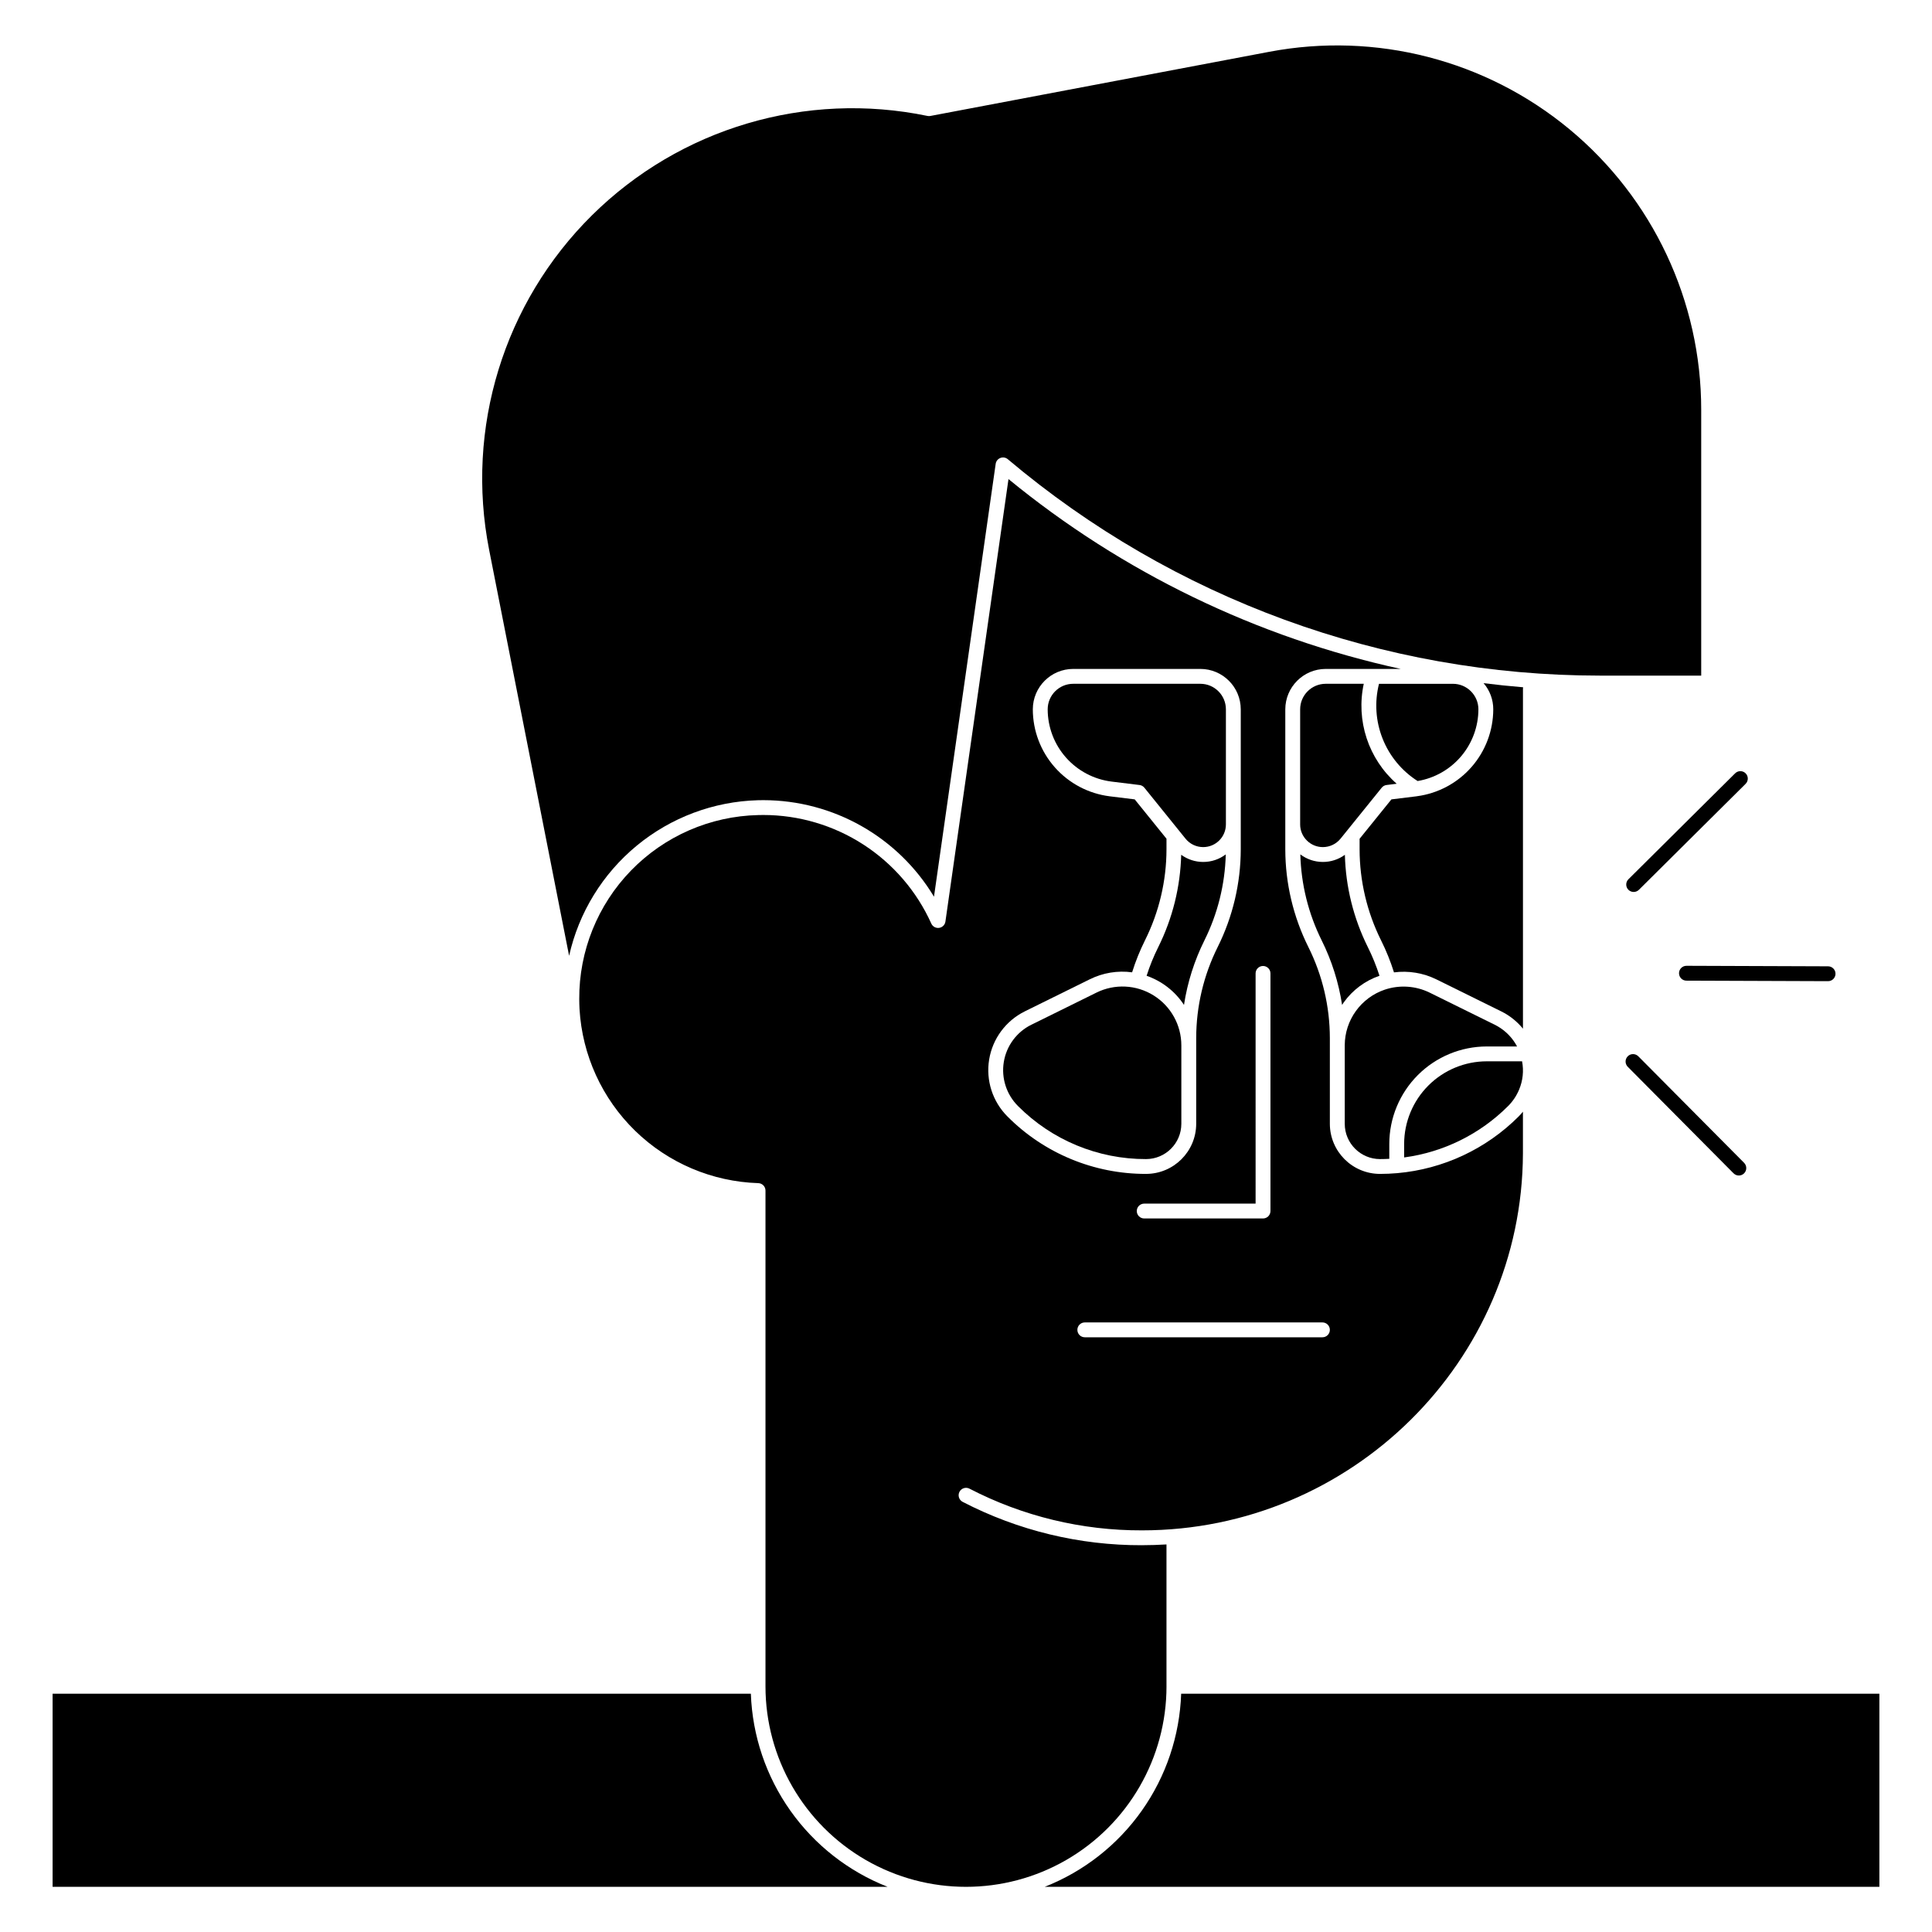 <?xml version="1.0" encoding="UTF-8"?>
<!-- Uploaded to: SVG Find, www.svgfind.com, Generator: SVG Find Mixer Tools -->
<svg fill="#000000" width="800px" height="800px" version="1.1" viewBox="144 144 512 512" xmlns="http://www.w3.org/2000/svg">
 <g>
  <path d="m509.73 451.17c0.805 0 1.625-0.027 2.449-0.07v-3.957c0.008-6.844 2.734-13.41 7.574-18.25 4.844-4.84 11.406-7.562 18.254-7.57h8.035c-0.145-0.273-0.301-0.547-0.469-0.812-1.32-2.125-3.211-3.84-5.457-4.949l-17.23-8.5h0.004c-3.715-1.82-8-2.106-11.922-0.789-3.074 1.043-5.746 3.019-7.644 5.652-1.902 2.633-2.934 5.789-2.953 9.035v20.863c0.008 5.16 4.195 9.344 9.359 9.348z"/>
  <path d="m543.67 437.11c1.246-1.246 2.234-2.731 2.91-4.359 0.996-2.363 1.27-4.973 0.785-7.492h-9.359c-5.801 0.004-11.367 2.312-15.473 6.414-4.102 4.102-6.414 9.668-6.422 15.469v3.594c10.434-1.391 20.117-6.18 27.555-13.625z"/>
  <path d="m547.6 326.53c0-0.133 0.016-0.266 0.039-0.395-3.504-0.289-6.996-0.652-10.48-1.09h0.004c1.664 1.93 2.574 4.394 2.566 6.941-0.012 5.633-2.062 11.07-5.781 15.301-3.715 4.234-8.84 6.977-14.422 7.719-0.027 0-0.176 0.031-0.195 0.031l-6.594 0.809-8.43 10.438v2.801c0.012 8.375 1.961 16.637 5.695 24.133 1.363 2.727 2.504 5.562 3.418 8.473 3.836-0.5 7.734 0.141 11.207 1.84l17.23 8.504h0.004c2.215 1.098 4.172 2.656 5.738 4.574z"/>
  <path d="m490.32 366.73c1.129 1.133 2.66 1.766 4.258 1.762h0.016c1.809-0.008 3.519-0.824 4.66-2.231l10.914-13.512c0.32-0.398 0.785-0.656 1.289-0.715l2.676-0.328v-0.004c-3.68-3.238-6.426-7.402-7.961-12.059-1.531-4.656-1.797-9.637-0.762-14.43h-10.086c-3.738 0.004-6.766 3.031-6.769 6.769v30.574c0.016 1.566 0.648 3.066 1.766 4.172z"/>
  <path d="m342.98 592.86h-185.04v51.168h221.28c-10.367-4.07-19.32-11.082-25.758-20.172s-10.078-19.863-10.477-30.996z"/>
  <path d="m294.82 397.3c2.562-11.457 8.875-21.734 17.934-29.203 9.062-7.465 20.352-11.699 32.09-12.027 0.492-0.012 0.977-0.02 1.461-0.02 18.512 0.016 35.668 9.723 45.211 25.586l16.348-114.71c0.102-0.711 0.578-1.309 1.25-1.562 0.668-0.258 1.422-0.129 1.969 0.336 43.875 37.008 99.422 57.32 156.82 57.344h26.934v-70.492c0-28.742-12.809-55.988-34.941-74.324-22.133-18.336-51.289-25.852-79.527-20.5l-89.812 17.004c-0.25 0.047-0.512 0.047-0.766-0.008-32.184-6.668-65.57 3.223-88.93 26.352-23.355 23.125-33.578 56.414-27.23 88.664z"/>
  <path d="m499.67 410.31c0.141-0.215 0.277-0.434 0.426-0.645v-0.004c2.344-3.285 5.66-5.762 9.48-7.074-0.836-2.613-1.871-5.16-3.098-7.613-3.781-7.609-5.856-15.949-6.07-24.441-1.688 1.23-3.719 1.891-5.809 1.891h-0.023 0.004c-2.156 0.004-4.258-0.699-5.977-2.004 0.199 7.918 2.129 15.699 5.656 22.793 2.676 5.383 4.5 11.152 5.41 17.098z"/>
  <path d="m519.69 350.98c4.496-0.758 8.578-3.078 11.523-6.555 2.945-3.477 4.57-7.883 4.578-12.441 0-3.734-3.023-6.766-6.758-6.769h-19.582c-1.219 4.824-0.887 9.91 0.953 14.535 1.836 4.629 5.082 8.555 9.281 11.23z"/>
  <path d="m457.77 410.31c0.91-5.941 2.738-11.711 5.414-17.094 3.527-7.094 5.457-14.875 5.656-22.793-1.719 1.305-3.816 2.008-5.977 2.004h-0.023c-2.09-0.004-4.125-0.668-5.812-1.902-0.215 8.496-2.285 16.844-6.07 24.453-1.227 2.453-2.262 5.004-3.094 7.617 4.062 1.41 7.547 4.121 9.906 7.715z"/>
  <path d="m453.13 590.89v-37.598c-2.144 0.129-4.301 0.203-6.477 0.203v0.004c-16.547 0.059-32.863-3.887-47.559-11.5-0.953-0.508-1.32-1.684-0.828-2.644 0.496-0.957 1.672-1.34 2.637-0.852 14.133 7.324 29.832 11.117 45.75 11.059 55.445 0 100.73-44.797 100.94-99.855v-11.094c-0.359 0.441-0.742 0.863-1.145 1.27v0.004c-8.617 8.621-19.996 13.938-32.141 15.008-1.547 0.137-3.09 0.203-4.594 0.203h0.004c-7.336-0.008-13.281-5.949-13.293-13.281v-22.715c-0.008-8.375-1.957-16.637-5.695-24.129-4.008-8.043-6.102-16.906-6.113-25.891v-37.098c0.008-5.91 4.797-10.703 10.707-10.711h19.887c-38.137-8.332-73.758-25.57-103.95-50.312l-16.715 117.27c-0.125 0.867-0.809 1.543-1.672 1.664-0.863 0.121-1.707-0.34-2.066-1.133-3.863-8.574-10.117-15.848-18.012-20.953-7.894-5.106-17.094-7.824-26.496-7.828-0.457 0-0.918 0.012-1.367 0.02h0.004c-12.723 0.285-24.824 5.559-33.695 14.684-8.871 9.125-13.805 21.367-13.734 34.094 0 0.828 0.027 1.719 0.074 2.648v-0.004c0.715 12.215 5.973 23.715 14.738 32.25 8.766 8.535 20.402 13.48 32.629 13.871 1.066 0.031 1.914 0.902 1.914 1.969v131.38c0 18.984 10.129 36.527 26.57 46.02 16.438 9.488 36.695 9.488 53.137 0 16.438-9.492 26.566-27.035 26.566-46.02zm41.328-96.434c1.09 0 1.969 0.883 1.969 1.969 0 1.09-0.879 1.969-1.969 1.969h-62.973c-1.09 0-1.969-0.879-1.969-1.969 0-1.086 0.879-1.969 1.969-1.969zm-17.711-92.496c0-1.086 0.883-1.965 1.969-1.965s1.969 0.879 1.969 1.965v62.977c0 0.523-0.207 1.023-0.578 1.395-0.367 0.367-0.867 0.574-1.391 0.574h-31.488c-1.086 0-1.969-0.879-1.969-1.969 0-1.086 0.883-1.965 1.969-1.965h29.52zm-61.164 10.062 17.219-8.5h0.004c3.469-1.723 7.375-2.367 11.215-1.848 0.91-2.91 2.047-5.738 3.406-8.465 3.742-7.496 5.695-15.758 5.703-24.133v-2.812l-8.422-10.422-6.594-0.809h0.004c-5.629-0.695-10.809-3.422-14.566-7.668-3.762-4.246-5.84-9.719-5.844-15.391 0.008-5.91 4.797-10.699 10.707-10.703h33.699c5.906 0.008 10.691 4.797 10.699 10.703v37.105c-0.012 8.984-2.106 17.848-6.113 25.891-3.738 7.492-5.688 15.754-5.695 24.129v22.715c-0.012 7.332-5.953 13.27-13.285 13.281-13.781 0.039-27.008-5.438-36.727-15.211-3.961-3.961-5.769-9.586-4.856-15.113 0.91-5.523 4.43-10.27 9.453-12.75z"/>
  <path d="m447.72 451.17c5.16-0.012 9.34-4.191 9.348-9.348v-20.766c0.008-5.398-2.777-10.414-7.363-13.266-4.582-2.852-10.316-3.129-15.152-0.73l-17.219 8.5-0.004-0.004c-3.883 1.918-6.606 5.59-7.309 9.863-0.707 4.273 0.691 8.625 3.754 11.688 8.984 9.031 21.207 14.098 33.945 14.062z"/>
  <path d="m457.02 592.86c-0.383 11.125-4.008 21.898-10.434 30.988-6.426 9.094-15.371 16.105-25.73 20.18h221.2v-51.168z"/>
  <path d="m462.85 368.49h0.016c3.32-0.004 6.012-2.695 6.012-6.019v-30.492c-0.004-3.734-3.027-6.758-6.762-6.766h-33.699c-3.738 0-6.766 3.031-6.769 6.766 0.004 4.711 1.727 9.258 4.848 12.781 3.125 3.527 7.426 5.793 12.102 6.371l7.379 0.906v-0.004c0.508 0.062 0.969 0.32 1.293 0.719l10.906 13.504c1.137 1.414 2.859 2.234 4.676 2.234z"/>
  <path d="m590.93 399.95c-1.086-0.004-1.969 0.875-1.973 1.961 0 1.09 0.879 1.973 1.965 1.973l37.523 0.137h0.012c1.086 0 1.969-0.879 1.969-1.965 0.004-1.086-0.875-1.969-1.965-1.973l-37.523-0.137z"/>
  <path d="m575.38 423.92c-0.773 0.766-0.777 2.012-0.012 2.785l28.043 28.242 0.004-0.004c0.766 0.773 2.012 0.777 2.781 0.012 0.371-0.367 0.582-0.867 0.582-1.391 0.004-0.523-0.203-1.023-0.57-1.395l-28.043-28.242c-0.371-0.367-0.871-0.578-1.391-0.578-0.523-0.004-1.023 0.203-1.395 0.57z"/>
  <path d="m575.54 379.8c0.371 0.367 0.871 0.578 1.391 0.578 0.523 0.004 1.023-0.203 1.395-0.57l28.242-28.043v-0.004c0.387-0.363 0.605-0.867 0.617-1.398 0.008-0.531-0.199-1.043-0.574-1.418-0.371-0.375-0.883-0.586-1.414-0.582-0.531 0.008-1.035 0.227-1.402 0.609l-28.246 28.043c-0.77 0.766-0.773 2.012-0.008 2.785z"/>
 </g>
</svg>